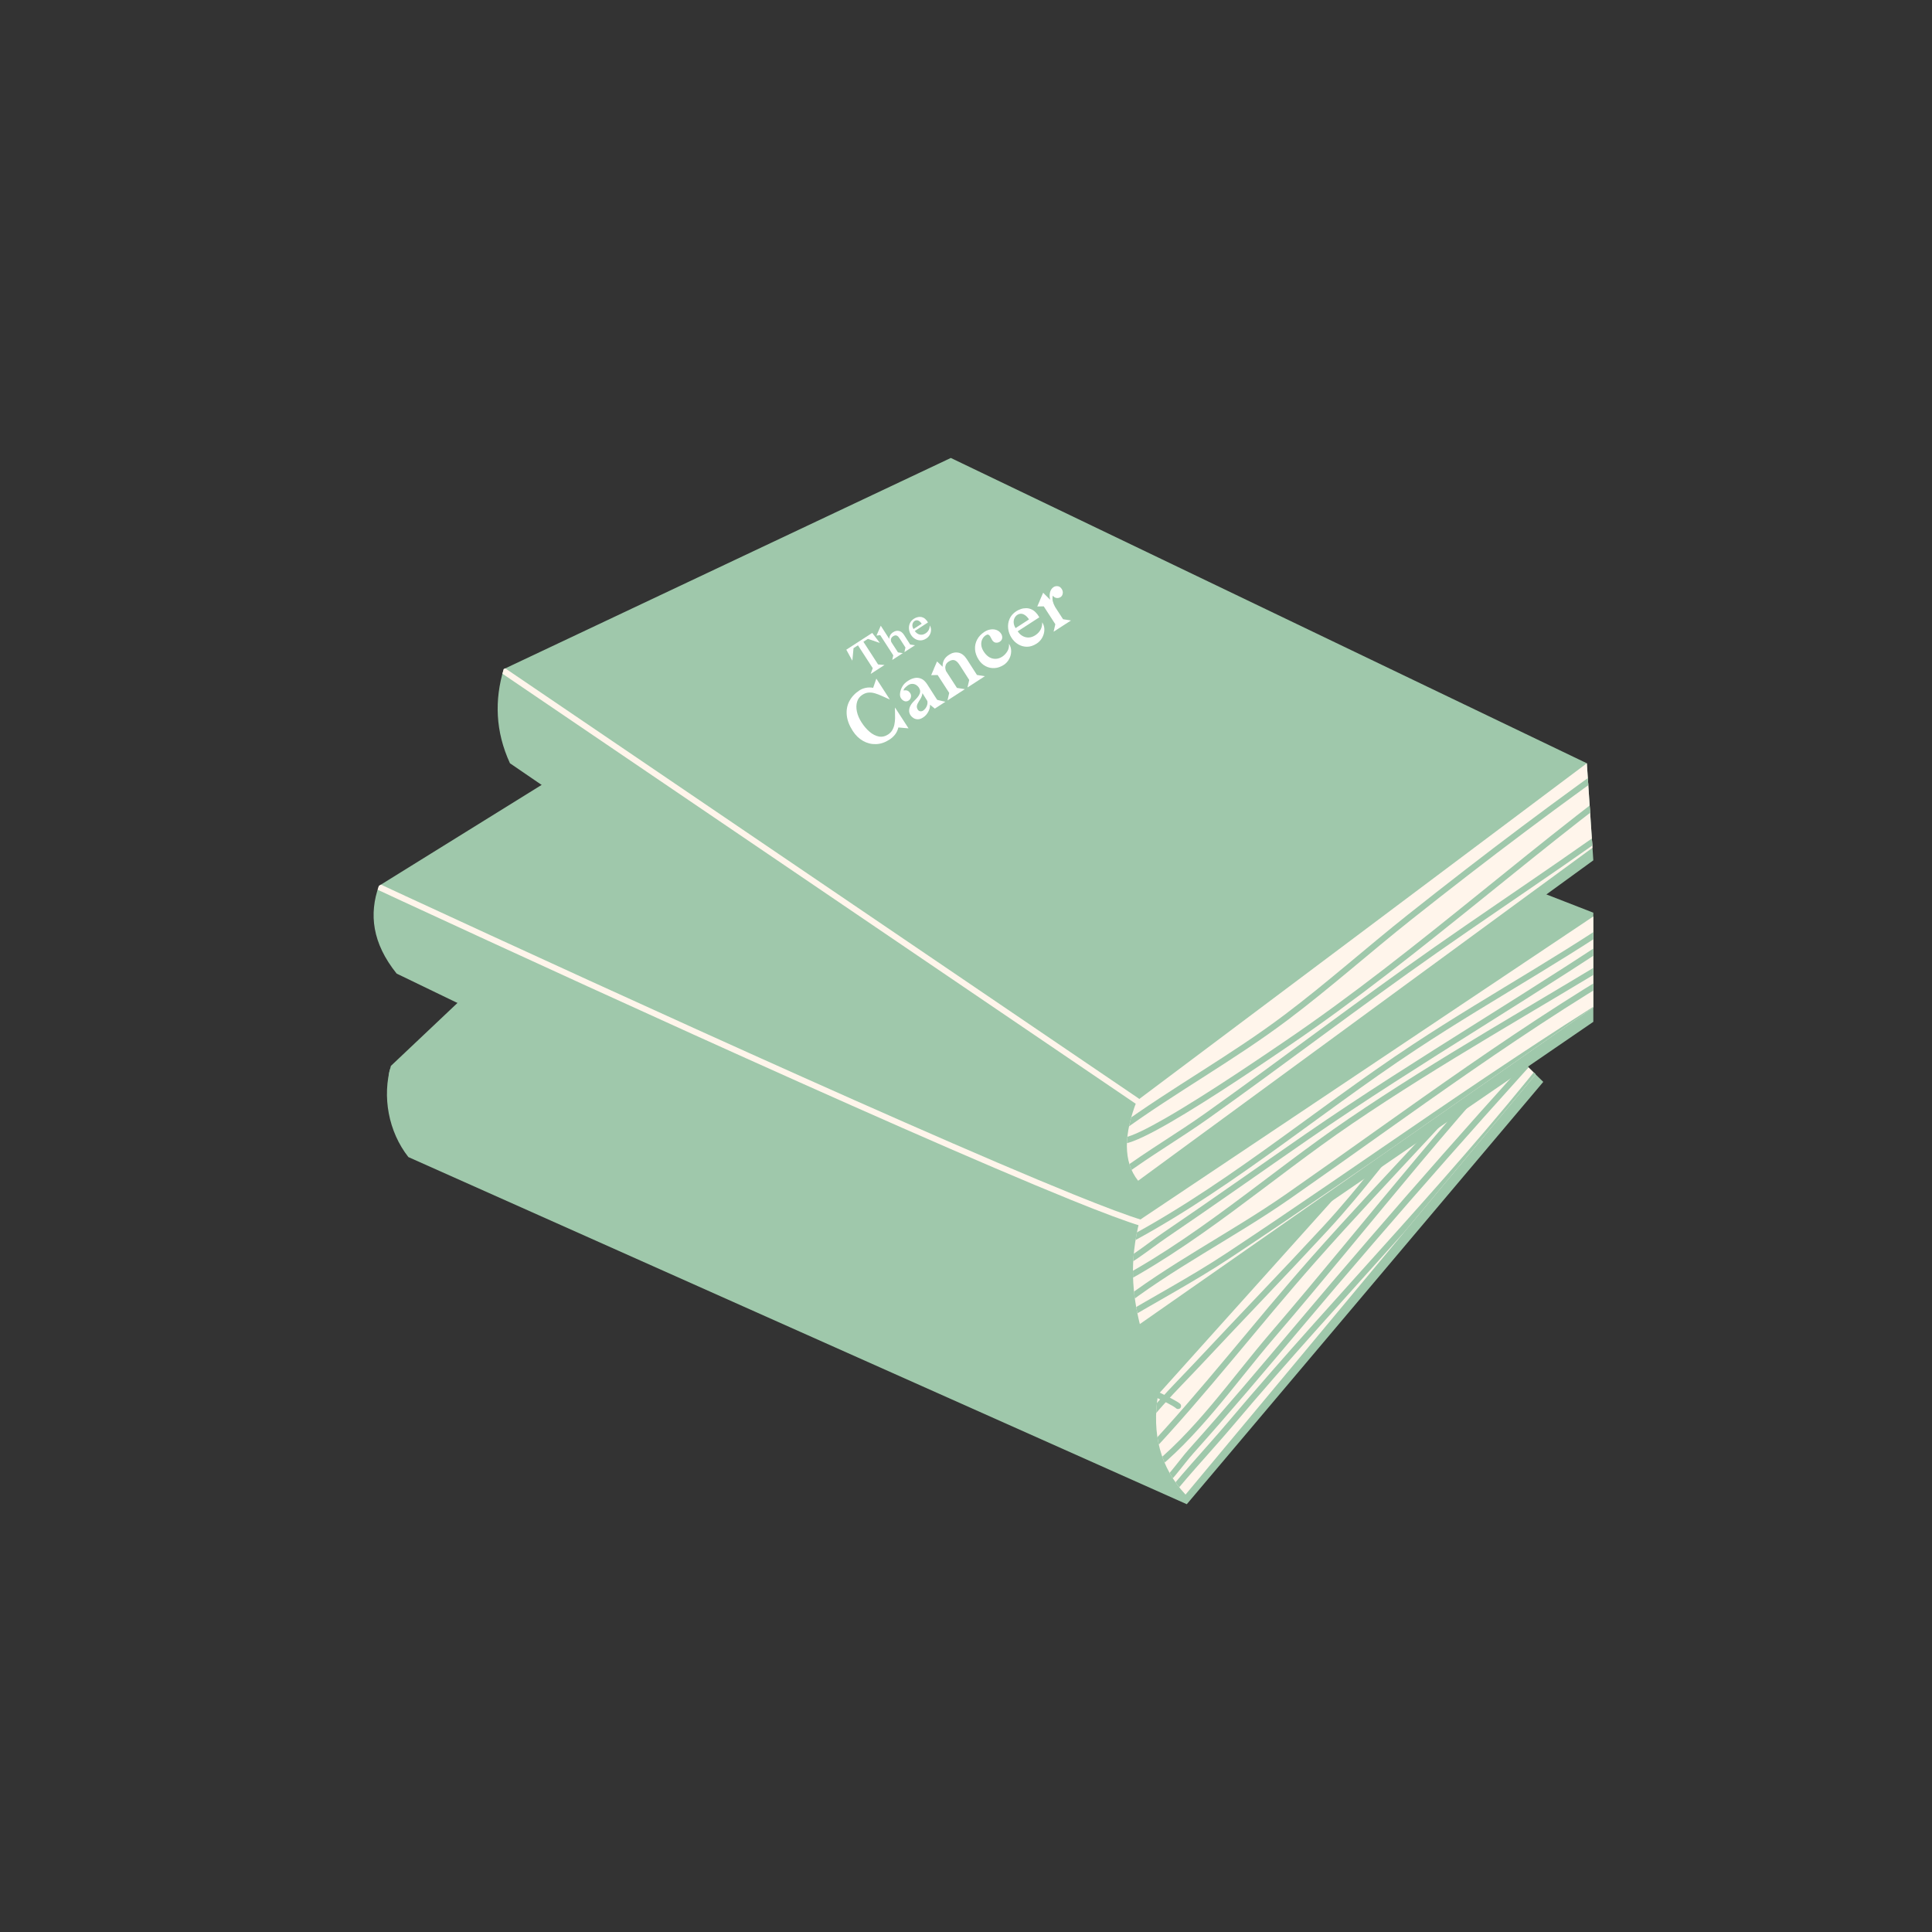 <svg version="1.0" preserveAspectRatio="xMidYMid meet" height="2048" viewBox="0 0 1536 1536" zoomAndPan="magnify" width="2048" xmlns:xlink="http://www.w3.org/1999/xlink" xmlns="http://www.w3.org/2000/svg"><rect x="0" y="0" width="1536" height="1536" fill="#333333" stroke="none"/><defs><g></g><clipPath id="eb15d976bc"><path clip-rule="nonzero" d="M 919 808 L 1227 808 L 1227 1189 L 919 1189 Z M 919 808"></path></clipPath><clipPath id="3bdd276bde"><path clip-rule="evenodd" d="M 324.684 919.914 C 308.82 899.766 303.648 871.707 310.766 847.43 L 565.234 606.82 L 1199.992 833.66 L 1226.949 860.137 L 943.535 1195.898 Z M 324.684 919.914"></path></clipPath><clipPath id="992112dc38"><path clip-rule="nonzero" d="M 919 808.492 L 1227 808.492 L 1227 1155 L 919 1155 Z M 919 808.492"></path></clipPath><clipPath id="8523e41114"><path clip-rule="evenodd" d="M 324.684 919.914 C 308.82 899.766 303.648 871.707 310.766 847.43 L 565.234 606.82 L 1199.992 833.66 L 1226.949 860.137 L 943.535 1195.898 Z M 324.684 919.914"></path></clipPath><clipPath id="989d1dc3a3"><path clip-rule="evenodd" d="M 920.703 1108.738 L 1189.992 808.844 L 1226.949 846.918 L 942.535 1188.246 C 922.242 1166.504 915.684 1139.738 920.703 1108.738 Z M 920.703 1108.738"></path></clipPath><clipPath id="d9c1259a5d"><path clip-rule="nonzero" d="M 919 808.492 L 1227 808.492 L 1227 1160 L 919 1160 Z M 919 808.492"></path></clipPath><clipPath id="3afe4bd4ec"><path clip-rule="evenodd" d="M 324.684 919.914 C 308.82 899.766 303.648 871.707 310.766 847.43 L 565.234 606.82 L 1199.992 833.66 L 1226.949 860.137 L 943.535 1195.898 Z M 324.684 919.914"></path></clipPath><clipPath id="7ff0d29eea"><path clip-rule="evenodd" d="M 920.703 1108.738 L 1189.992 808.844 L 1226.949 846.918 L 942.535 1188.246 C 922.242 1166.504 915.684 1139.738 920.703 1108.738 Z M 920.703 1108.738"></path></clipPath><clipPath id="161b8e1061"><path clip-rule="nonzero" d="M 919 808.492 L 1227 808.492 L 1227 1174 L 919 1174 Z M 919 808.492"></path></clipPath><clipPath id="367fbe10f2"><path clip-rule="evenodd" d="M 324.684 919.914 C 308.82 899.766 303.648 871.707 310.766 847.43 L 565.234 606.82 L 1199.992 833.66 L 1226.949 860.137 L 943.535 1195.898 Z M 324.684 919.914"></path></clipPath><clipPath id="57ccb5fe26"><path clip-rule="evenodd" d="M 920.703 1108.738 L 1189.992 808.844 L 1226.949 846.918 L 942.535 1188.246 C 922.242 1166.504 915.684 1139.738 920.703 1108.738 Z M 920.703 1108.738"></path></clipPath><clipPath id="3c1b6d4415"><path clip-rule="nonzero" d="M 919 808.492 L 1227 808.492 L 1227 1188.582 L 919 1188.582 Z M 919 808.492"></path></clipPath><clipPath id="f74082d1bb"><path clip-rule="evenodd" d="M 324.684 919.914 C 308.82 899.766 303.648 871.707 310.766 847.43 L 565.234 606.82 L 1199.992 833.66 L 1226.949 860.137 L 943.535 1195.898 Z M 324.684 919.914"></path></clipPath><clipPath id="1f8ee868be"><path clip-rule="evenodd" d="M 920.703 1108.738 L 1189.992 808.844 L 1226.949 846.918 L 942.535 1188.246 C 922.242 1166.504 915.684 1139.738 920.703 1108.738 Z M 920.703 1108.738"></path></clipPath><clipPath id="73f07a8f94"><path clip-rule="nonzero" d="M 919 816 L 1227 816 L 1227 1188.582 L 919 1188.582 Z M 919 816"></path></clipPath><clipPath id="6fbdeeac63"><path clip-rule="evenodd" d="M 324.684 919.914 C 308.82 899.766 303.648 871.707 310.766 847.43 L 565.234 606.82 L 1199.992 833.66 L 1226.949 860.137 L 943.535 1195.898 Z M 324.684 919.914"></path></clipPath><clipPath id="d56d5cd4fe"><path clip-rule="evenodd" d="M 920.703 1108.738 L 1189.992 808.844 L 1226.949 846.918 L 942.535 1188.246 C 922.242 1166.504 915.684 1139.738 920.703 1108.738 Z M 920.703 1108.738"></path></clipPath><clipPath id="a272edce5e"><path clip-rule="nonzero" d="M 307.359 748 L 940 748 L 940 1121 L 307.359 1121 Z M 307.359 748"></path></clipPath><clipPath id="f4c16422d9"><path clip-rule="evenodd" d="M 324.684 919.914 C 308.82 899.766 303.648 871.707 310.766 847.43 L 565.234 606.82 L 1199.992 833.66 L 1226.949 860.137 L 943.535 1195.898 Z M 324.684 919.914"></path></clipPath><clipPath id="b6cdbe29af"><path clip-rule="nonzero" d="M 297 486 L 1266.797 486 L 1266.797 1060 L 297 1060 Z M 297 486"></path></clipPath><clipPath id="a54cba9b4b"><path clip-rule="nonzero" d="M 297 687 L 921 687 L 921 977 L 297 977 Z M 297 687"></path></clipPath><clipPath id="02c9f7428c"><path clip-rule="evenodd" d="M 301.227 704.309 L 652.133 486.57 L 1266.738 725.609 L 1266.738 812.383 L 906.195 1059.469 L 315.348 774.039 C 295.82 749.715 293.312 726.629 301.227 704.309 Z M 301.227 704.309"></path></clipPath><clipPath id="8648b0c63b"><path clip-rule="nonzero" d="M 900 726 L 1266.789 726 L 1266.789 1053 L 900 1053 Z M 900 726"></path></clipPath><clipPath id="70b4371d12"><path clip-rule="evenodd" d="M 301.227 704.309 L 652.133 486.57 L 1266.738 725.609 L 1266.738 812.383 L 906.195 1059.469 L 315.348 774.039 C 295.82 749.715 293.312 726.629 301.227 704.309 Z M 301.227 704.309"></path></clipPath><clipPath id="f6a2fd0275"><path clip-rule="nonzero" d="M 900.395 726.336 L 1266.789 726.336 L 1266.789 997 L 900.395 997 Z M 900.395 726.336"></path></clipPath><clipPath id="ab80685e30"><path clip-rule="evenodd" d="M 301.227 704.309 L 652.133 486.57 L 1266.738 725.609 L 1266.738 812.383 L 906.195 1059.469 L 315.348 774.039 C 295.82 749.715 293.312 726.629 301.227 704.309 Z M 301.227 704.309"></path></clipPath><clipPath id="8e7a790238"><path clip-rule="evenodd" d="M 1269.727 726.605 L 906.195 969.848 C 897.621 1002.941 900.352 1028.809 906.195 1052.676 L 1279.434 792.043 Z M 1269.727 726.605"></path></clipPath><clipPath id="a2f66a64a2"><path clip-rule="nonzero" d="M 900.395 726.336 L 1266.789 726.336 L 1266.789 1014 L 900.395 1014 Z M 900.395 726.336"></path></clipPath><clipPath id="cc262131e3"><path clip-rule="evenodd" d="M 301.227 704.309 L 652.133 486.57 L 1266.738 725.609 L 1266.738 812.383 L 906.195 1059.469 L 315.348 774.039 C 295.82 749.715 293.312 726.629 301.227 704.309 Z M 301.227 704.309"></path></clipPath><clipPath id="615059e35b"><path clip-rule="evenodd" d="M 1269.727 726.605 L 906.195 969.848 C 897.621 1002.941 900.352 1028.809 906.195 1052.676 L 1279.434 792.043 Z M 1269.727 726.605"></path></clipPath><clipPath id="c55c919095"><path clip-rule="nonzero" d="M 900.395 752 L 1266.789 752 L 1266.789 1028 L 900.395 1028 Z M 900.395 752"></path></clipPath><clipPath id="669fea7011"><path clip-rule="evenodd" d="M 301.227 704.309 L 652.133 486.57 L 1266.738 725.609 L 1266.738 812.383 L 906.195 1059.469 L 315.348 774.039 C 295.82 749.715 293.312 726.629 301.227 704.309 Z M 301.227 704.309"></path></clipPath><clipPath id="09619583d7"><path clip-rule="evenodd" d="M 1269.727 726.605 L 906.195 969.848 C 897.621 1002.941 900.352 1028.809 906.195 1052.676 L 1279.434 792.043 Z M 1269.727 726.605"></path></clipPath><clipPath id="92b08b7f82"><path clip-rule="nonzero" d="M 900.395 752 L 1266.789 752 L 1266.789 1043 L 900.395 1043 Z M 900.395 752"></path></clipPath><clipPath id="7f48285f41"><path clip-rule="evenodd" d="M 301.227 704.309 L 652.133 486.57 L 1266.738 725.609 L 1266.738 812.383 L 906.195 1059.469 L 315.348 774.039 C 295.82 749.715 293.312 726.629 301.227 704.309 Z M 301.227 704.309"></path></clipPath><clipPath id="f8d35f8c10"><path clip-rule="evenodd" d="M 1269.727 726.605 L 906.195 969.848 C 897.621 1002.941 900.352 1028.809 906.195 1052.676 L 1279.434 792.043 Z M 1269.727 726.605"></path></clipPath><clipPath id="239ac55d9d"><path clip-rule="nonzero" d="M 900.395 774 L 1266.789 774 L 1266.789 1053 L 900.395 1053 Z M 900.395 774"></path></clipPath><clipPath id="12656f7d10"><path clip-rule="evenodd" d="M 301.227 704.309 L 652.133 486.57 L 1266.738 725.609 L 1266.738 812.383 L 906.195 1059.469 L 315.348 774.039 C 295.82 749.715 293.312 726.629 301.227 704.309 Z M 301.227 704.309"></path></clipPath><clipPath id="e5f58a1ac7"><path clip-rule="evenodd" d="M 1269.727 726.605 L 906.195 969.848 C 897.621 1002.941 900.352 1028.809 906.195 1052.676 L 1279.434 792.043 Z M 1269.727 726.605"></path></clipPath><clipPath id="25af2069ee"><path clip-rule="nonzero" d="M 395 364 L 1266.797 364 L 1266.797 948 L 395 948 Z M 395 364"></path></clipPath><clipPath id="ca3de17a36"><path clip-rule="nonzero" d="M 895 606 L 1266.789 606 L 1266.789 939 L 895 939 Z M 895 606"></path></clipPath><clipPath id="7920bab01d"><path clip-rule="evenodd" d="M 400.465 531.957 C 393.109 556.523 393.766 581.434 405.43 606.82 L 903.879 947.59 L 1266.738 683.996 L 1261.594 606.82 L 755.93 364.09 Z M 400.465 531.957"></path></clipPath><clipPath id="d8c78b177b"><path clip-rule="nonzero" d="M 895.672 606.406 L 1266.789 606.406 L 1266.789 901 L 895.672 901 Z M 895.672 606.406"></path></clipPath><clipPath id="390f1dc509"><path clip-rule="evenodd" d="M 400.465 531.957 C 393.109 556.523 393.766 581.434 405.43 606.82 L 903.879 947.59 L 1266.738 683.996 L 1261.594 606.82 L 755.93 364.09 Z M 400.465 531.957"></path></clipPath><clipPath id="722e1313c4"><path clip-rule="evenodd" d="M 1261.594 606.82 L 903.797 875.199 C 893.484 901.711 892.707 923.449 904.848 938.734 L 1266.738 673.516 Z M 1261.594 606.82"></path></clipPath><clipPath id="90ce2edc06"><path clip-rule="nonzero" d="M 895.672 606.406 L 1266.789 606.406 L 1266.789 910 L 895.672 910 Z M 895.672 606.406"></path></clipPath><clipPath id="966f8d3ab9"><path clip-rule="evenodd" d="M 400.465 531.957 C 393.109 556.523 393.766 581.434 405.43 606.82 L 903.879 947.59 L 1266.738 683.996 L 1261.594 606.82 L 755.93 364.09 Z M 400.465 531.957"></path></clipPath><clipPath id="2da0df078a"><path clip-rule="evenodd" d="M 1261.594 606.82 L 903.797 875.199 C 893.484 901.711 892.707 923.449 904.848 938.734 L 1266.738 673.516 Z M 1261.594 606.82"></path></clipPath><clipPath id="e4c3145970"><path clip-rule="nonzero" d="M 895.672 612 L 1266.789 612 L 1266.789 936 L 895.672 936 Z M 895.672 612"></path></clipPath><clipPath id="8fb98d07c3"><path clip-rule="evenodd" d="M 400.465 531.957 C 393.109 556.523 393.766 581.434 405.43 606.82 L 903.879 947.59 L 1266.738 683.996 L 1261.594 606.82 L 755.93 364.09 Z M 400.465 531.957"></path></clipPath><clipPath id="61d937d69d"><path clip-rule="evenodd" d="M 1261.594 606.82 L 903.797 875.199 C 893.484 901.711 892.707 923.449 904.848 938.734 L 1266.738 673.516 Z M 1261.594 606.82"></path></clipPath><clipPath id="54bf7a9530"><path clip-rule="nonzero" d="M 398 531 L 907 531 L 907 878 L 398 878 Z M 398 531"></path></clipPath><clipPath id="04924220ad"><path clip-rule="evenodd" d="M 400.465 531.957 C 393.109 556.523 393.766 581.434 405.43 606.82 L 903.879 947.59 L 1266.738 683.996 L 1261.594 606.82 L 755.93 364.09 Z M 400.465 531.957"></path></clipPath></defs><path fill-rule="evenodd" fill-opacity="1" d="M 324.684 919.914 C 308.82 899.766 303.648 871.707 310.766 847.43 L 565.234 606.82 L 1199.992 833.66 L 1226.949 860.137 L 943.535 1195.898 Z M 324.684 919.914" fill="#9fc8ab"></path><g clip-path="url(#eb15d976bc)"><g clip-path="url(#3bdd276bde)"><path fill-rule="evenodd" fill-opacity="1" d="M 920.703 1108.738 L 1189.992 808.844 L 1226.949 846.918 L 942.535 1188.246 C 922.242 1166.504 915.684 1139.738 920.703 1108.738 Z M 920.703 1108.738" fill="#fff5eb"></path></g></g><g clip-path="url(#992112dc38)"><g clip-path="url(#8523e41114)"><g clip-path="url(#989d1dc3a3)"><path fill-rule="evenodd" fill-opacity="1" d="M 898.398 1152.816 C 912.496 1127.281 935.559 1105.746 955.277 1084.648 C 988.598 1049.012 1022.512 1013.98 1055.645 978.16 C 1084.535 946.91 1109.863 912.363 1136.965 879.594 C 1177.367 830.742 1219.035 783.07 1261.418 735.918 C 1262.301 734.93 1262.219 733.414 1261.234 732.527 C 1260.25 731.645 1258.73 731.723 1257.848 732.707 C 1215.418 779.914 1173.715 827.633 1133.27 876.535 C 1106.223 909.238 1080.953 943.719 1052.121 974.902 C 1018.996 1010.719 985.086 1045.738 951.773 1081.371 C 931.793 1102.746 908.48 1124.621 894.195 1150.496 C 893.551 1151.652 893.973 1153.113 895.133 1153.754 C 896.297 1154.398 897.754 1153.973 898.398 1152.816 Z M 898.398 1152.816" fill="#9fc8ab"></path></g></g></g><g clip-path="url(#d9c1259a5d)"><g clip-path="url(#3afe4bd4ec)"><g clip-path="url(#7ff0d29eea)"><path fill-rule="evenodd" fill-opacity="1" d="M 912.023 1158.41 C 958.938 1108.805 1000.555 1054.391 1045.762 1003.273 C 1105.852 935.332 1170.238 871.098 1228.617 801.684 C 1229.465 800.668 1229.34 799.152 1228.324 798.305 C 1227.312 797.449 1225.797 797.582 1224.941 798.59 C 1166.594 867.98 1102.227 932.184 1042.168 1000.094 C 996.992 1051.172 955.414 1105.547 908.539 1155.109 C 907.629 1156.074 907.668 1157.594 908.633 1158.504 C 909.598 1159.41 911.113 1159.367 912.023 1158.41 Z M 912.023 1158.41" fill="#9fc8ab"></path></g></g></g><g clip-path="url(#161b8e1061)"><g clip-path="url(#367fbe10f2)"><g clip-path="url(#57ccb5fe26)"><path fill-rule="evenodd" fill-opacity="1" d="M 913.52 1172.996 C 952.219 1143.543 982.164 1099.57 1013.52 1063.055 C 1092.477 971.094 1165.992 874.25 1251.961 788.555 C 1252.898 787.617 1252.902 786.098 1251.969 785.164 C 1251.031 784.223 1249.508 784.219 1248.574 785.152 C 1162.52 870.941 1088.918 967.875 1009.879 1059.926 C 978.734 1096.199 949.051 1139.922 910.613 1169.176 C 909.559 1169.98 909.355 1171.484 910.152 1172.543 C 910.957 1173.594 912.461 1173.797 913.52 1172.996 Z M 913.52 1172.996" fill="#9fc8ab"></path></g></g></g><g clip-path="url(#3c1b6d4415)"><g clip-path="url(#f74082d1bb)"><g clip-path="url(#1f8ee868be)"><path fill-rule="evenodd" fill-opacity="1" d="M 917.855 1188.645 C 929.836 1181.023 939.598 1165.66 948.938 1155.223 C 978.012 1122.742 1006.18 1089.32 1034.266 1055.98 C 1110.859 965.055 1189.367 876.109 1269.969 788.727 C 1270.863 787.754 1270.805 786.234 1269.832 785.336 C 1268.855 784.441 1267.34 784.5 1266.441 785.473 C 1185.785 872.91 1107.238 961.91 1030.594 1052.891 C 1002.539 1086.188 974.41 1119.578 945.363 1152.023 C 936.289 1162.16 926.918 1177.191 915.277 1184.59 C 914.16 1185.301 913.832 1186.789 914.539 1187.902 C 915.254 1189.02 916.734 1189.352 917.855 1188.645 Z M 917.855 1188.645" fill="#9fc8ab"></path></g></g></g><g clip-path="url(#73f07a8f94)"><g clip-path="url(#6fbdeeac63)"><g clip-path="url(#d56d5cd4fe)"><path fill-rule="evenodd" fill-opacity="1" d="M 922.23 1201.621 C 940.043 1177.766 961.277 1155.852 980.492 1133.113 C 1069.5 1027.727 1166.703 929.98 1250.836 820.457 C 1251.645 819.402 1251.445 817.898 1250.398 817.09 C 1249.348 816.289 1247.836 816.48 1247.031 817.535 C 1162.945 926.996 1065.785 1024.691 976.824 1130.016 C 957.555 1152.828 936.254 1174.816 918.387 1198.75 C 917.594 1199.809 917.812 1201.316 918.875 1202.109 C 919.938 1202.902 921.438 1202.68 922.23 1201.621 Z M 922.23 1201.621" fill="#9fc8ab"></path></g></g></g><g clip-path="url(#a272edce5e)"><g clip-path="url(#f4c16422d9)"><path fill-rule="evenodd" fill-opacity="1" d="M 938.227 1116.07 C 934.168 1112.395 908.141 1100.27 868.371 1083.055 C 710.926 1014.902 336.59 864.648 272.492 833.012 C 201.094 797.777 186.887 788.273 117.957 748.523 C 116.816 747.863 115.344 748.254 114.68 749.402 C 114.02 750.547 114.418 752.016 115.562 752.68 C 184.613 792.5 198.848 802.02 270.367 837.312 C 334.496 868.961 708.961 1019.277 866.465 1087.461 C 905.438 1104.328 931.027 1116.023 935.004 1119.629 C 935.984 1120.516 937.504 1120.441 938.395 1119.461 C 939.281 1118.48 939.207 1116.961 938.227 1116.07 Z M 938.227 1116.07" fill="#9fc8ab"></path></g></g><g clip-path="url(#b6cdbe29af)"><path fill-rule="evenodd" fill-opacity="1" d="M 301.227 704.309 L 652.133 486.57 L 1266.738 725.609 L 1266.738 812.383 L 906.195 1059.469 L 315.348 774.039 C 295.82 749.715 293.312 726.629 301.227 704.309 Z M 301.227 704.309" fill="#9fc8ab"></path></g><g clip-path="url(#a54cba9b4b)"><g clip-path="url(#02c9f7428c)"><path fill-rule="evenodd" fill-opacity="1" d="M 918.262 972.18 C 916.473 972.215 913.219 971.469 908.641 970.117 C 897.223 966.746 878.137 959.566 853.461 949.574 C 711.949 892.262 387.367 742.742 268.961 687.562 C 267.762 687 266.336 687.523 265.773 688.723 C 265.215 689.922 265.734 691.348 266.934 691.91 C 385.383 747.117 710.09 896.688 851.664 954.023 C 876.531 964.094 895.77 971.32 907.281 974.723 C 912.539 976.27 916.293 977.016 918.344 976.977 C 919.672 976.961 920.727 975.863 920.703 974.535 C 920.68 973.215 919.586 972.156 918.262 972.18 Z M 918.262 972.18" fill="#fff5eb"></path></g></g><g clip-path="url(#8648b0c63b)"><g clip-path="url(#70b4371d12)"><path fill-rule="evenodd" fill-opacity="1" d="M 1269.727 726.605 L 906.195 969.848 C 897.621 1002.941 900.352 1028.809 906.195 1052.676 L 1279.434 792.043 Z M 1269.727 726.605" fill="#fff5eb"></path></g></g><g clip-path="url(#f6a2fd0275)"><g clip-path="url(#ab80685e30)"><g clip-path="url(#8e7a790238)"><path fill-rule="evenodd" fill-opacity="1" d="M 883.207 996.125 C 970.754 952.352 1044.832 887.895 1126.047 834.301 C 1189.898 792.164 1257.207 756.586 1318.938 711.004 C 1320.004 710.219 1320.23 708.715 1319.441 707.648 C 1318.656 706.582 1317.152 706.359 1316.082 707.145 C 1254.426 752.68 1187.188 788.203 1123.406 830.297 C 1042.348 883.781 968.438 948.145 881.062 991.832 C 879.879 992.422 879.398 993.867 879.988 995.047 C 880.582 996.234 882.023 996.715 883.207 996.125 Z M 883.207 996.125" fill="#9fc8ab"></path></g></g></g><g clip-path="url(#a2f66a64a2)"><g clip-path="url(#cc262131e3)"><g clip-path="url(#615059e35b)"><path fill-rule="evenodd" fill-opacity="1" d="M 879.172 1013.773 C 896.164 1008.406 913.172 993.68 927.637 983.863 C 965.477 958.176 1002.758 931.723 1040.387 905.738 C 1130.363 843.598 1225.402 789.379 1315.484 727.207 C 1316.574 726.449 1316.848 724.957 1316.094 723.867 C 1315.344 722.777 1313.848 722.504 1312.762 723.254 C 1222.676 785.434 1127.641 839.648 1037.66 901.793 C 1000.043 927.77 962.77 954.211 924.941 979.891 C 910.828 989.473 894.309 1003.957 877.727 1009.195 C 876.465 1009.594 875.762 1010.945 876.164 1012.207 C 876.559 1013.465 877.91 1014.172 879.172 1013.773 Z M 879.172 1013.773" fill="#9fc8ab"></path></g></g></g><g clip-path="url(#c55c919095)"><g clip-path="url(#669fea7011)"><g clip-path="url(#09619583d7)"><path fill-rule="evenodd" fill-opacity="1" d="M 879.523 1027.145 C 950.555 991.625 1009.844 937.699 1075.09 893.316 C 1146.414 844.793 1222.512 802.48 1296.012 757.348 C 1297.141 756.66 1297.496 755.176 1296.801 754.047 C 1296.113 752.918 1294.633 752.566 1293.5 753.258 C 1219.938 798.43 1143.777 840.785 1072.391 889.344 C 1007.324 933.613 948.219 987.434 877.375 1022.852 C 876.191 1023.445 875.711 1024.887 876.305 1026.07 C 876.895 1027.254 878.34 1027.734 879.523 1027.145 Z M 879.523 1027.145" fill="#9fc8ab"></path></g></g></g><g clip-path="url(#92b08b7f82)"><g clip-path="url(#7f48285f41)"><g clip-path="url(#f8d35f8c10)"><path fill-rule="evenodd" fill-opacity="1" d="M 889.152 1042.234 C 931.32 1008.855 981.203 983.957 1025.379 953.18 C 1121.93 885.914 1216.152 814.41 1318.883 756.684 C 1320.035 756.035 1320.445 754.57 1319.801 753.414 C 1319.152 752.262 1317.688 751.852 1316.531 752.5 C 1213.668 810.301 1119.316 881.887 1022.637 949.242 C 978.387 980.074 928.418 1005.027 886.172 1038.473 C 885.137 1039.293 884.957 1040.805 885.781 1041.844 C 886.605 1042.883 888.113 1043.059 889.152 1042.234 Z M 889.152 1042.234" fill="#9fc8ab"></path></g></g></g><g clip-path="url(#239ac55d9d)"><g clip-path="url(#12656f7d10)"><g clip-path="url(#e5f58a1ac7)"><path fill-rule="evenodd" fill-opacity="1" d="M 886.457 1054.691 C 916.66 1036.305 948.008 1019.953 977.562 1000.41 C 1088.395 927.145 1196.086 848.305 1309.762 779.398 C 1310.895 778.707 1311.258 777.234 1310.57 776.102 C 1309.883 774.969 1308.406 774.605 1307.273 775.293 C 1193.543 844.234 1085.801 923.109 974.918 996.406 C 945.41 1015.918 914.113 1032.234 883.957 1050.594 C 882.828 1051.277 882.465 1052.754 883.156 1053.887 C 883.844 1055.016 885.324 1055.379 886.457 1054.691 Z M 886.457 1054.691" fill="#9fc8ab"></path></g></g></g><g clip-path="url(#25af2069ee)"><path fill-rule="evenodd" fill-opacity="1" d="M 400.465 531.957 C 393.109 556.523 393.766 581.434 405.43 606.82 L 903.879 947.59 L 1266.738 683.996 L 1261.594 606.82 L 755.93 364.09 Z M 400.465 531.957" fill="#9fc8ab"></path></g><g clip-path="url(#ca3de17a36)"><g clip-path="url(#7920bab01d)"><path fill-rule="evenodd" fill-opacity="1" d="M 1261.594 606.82 L 903.797 875.199 C 893.484 901.711 892.707 923.449 904.848 938.734 L 1266.738 673.516 Z M 1261.594 606.82" fill="#fff5eb"></path></g></g><g clip-path="url(#d8c78b177b)"><g clip-path="url(#390f1dc509)"><g clip-path="url(#722e1313c4)"><path fill-rule="evenodd" fill-opacity="1" d="M 891.363 899.977 C 934.371 868.562 981.402 842.855 1024.133 810.645 C 1057.816 785.254 1089.277 757.168 1122.301 730.965 C 1181.918 683.656 1243.438 637.207 1305.805 593.613 C 1306.887 592.852 1307.156 591.355 1306.395 590.27 C 1305.637 589.188 1304.137 588.918 1303.051 589.68 C 1240.609 633.324 1179.012 679.84 1119.32 727.207 C 1086.324 753.383 1054.895 781.445 1021.246 806.812 C 978.531 839.012 931.52 864.699 888.527 896.102 C 887.461 896.887 887.227 898.387 888.008 899.453 C 888.789 900.527 890.289 900.758 891.363 899.977 Z M 891.363 899.977" fill="#9fc8ab"></path></g></g></g><g clip-path="url(#90ce2edc06)"><g clip-path="url(#966f8d3ab9)"><g clip-path="url(#2da0df078a)"><path fill-rule="evenodd" fill-opacity="1" d="M 894.805 909.086 C 901.535 907.871 914.227 901.629 929.203 893.023 C 963.441 873.34 1010.016 841.398 1023.824 832.039 C 1132.121 758.652 1227.473 668.875 1334.535 594.102 C 1335.621 593.344 1335.891 591.848 1335.133 590.762 C 1334.375 589.68 1332.879 589.41 1331.789 590.172 C 1224.746 664.926 1129.41 754.695 1021.137 828.062 C 1007.367 837.395 960.945 869.242 926.812 888.863 C 912.48 897.098 900.395 903.203 893.953 904.363 C 892.652 904.602 891.781 905.848 892.02 907.152 C 892.254 908.453 893.5 909.32 894.805 909.086 Z M 894.805 909.086" fill="#9fc8ab"></path></g></g></g><g clip-path="url(#e4c3145970)"><g clip-path="url(#8fb98d07c3)"><g clip-path="url(#61d937d69d)"><path fill-rule="evenodd" fill-opacity="1" d="M 893.004 934.953 C 915.02 918.66 938.957 904.727 961.309 888.82 C 1022.227 845.457 1081.648 800.012 1142.895 757.133 C 1209.281 710.652 1277.168 666.707 1341.203 616.949 C 1342.25 616.141 1342.441 614.633 1341.625 613.586 C 1340.812 612.543 1339.305 612.352 1338.258 613.164 C 1274.285 662.875 1206.461 706.766 1140.145 753.199 C 1078.883 796.09 1019.449 841.539 958.527 884.91 C 936.152 900.836 912.191 914.785 890.148 931.094 C 889.086 931.883 888.859 933.387 889.648 934.449 C 890.438 935.52 891.938 935.738 893.004 934.953 Z M 893.004 934.953" fill="#9fc8ab"></path></g></g></g><g clip-path="url(#54bf7a9530)"><g clip-path="url(#04924220ad)"><path fill-rule="evenodd" fill-opacity="1" d="M 399.121 535.402 L 902.449 877.188 C 903.543 877.93 905.035 877.645 905.781 876.551 C 906.527 875.453 906.238 873.961 905.145 873.215 L 401.816 531.434 C 400.719 530.688 399.223 530.977 398.484 532.07 C 397.738 533.168 398.023 534.656 399.121 535.402 Z M 399.121 535.402" fill="#fff5eb"></path></g></g><g fill-opacity="1" fill="#ffffff"><g transform="translate(687.012, 539.169)"><g><path d="M 5.203 -3.375 L 6.844 -7.953 L -4.922 -26.125 L -8.422 -23.859 L -9.375 -13.875 L -14.172 -22.641 L 6.438 -35.984 L 12.5 -28.016 L 2.984 -31.25 L -0.578 -28.938 L 11.094 -10.906 L 16.203 -10.484 Z M 5.203 -3.375"></path></g></g></g><g fill-opacity="1" fill="#ffffff"><g transform="translate(708.881, 525.013)"><g><path d="M 1.125 -19.156 C 0.406 -18.688 -0.07 -18.16 -0.312 -17.578 C -0.562 -17.004 -0.648 -16.445 -0.578 -15.906 C -0.516 -15.375 -0.426 -14.941 -0.312 -14.609 L 5.047 -6.344 L 8.875 -5.75 L 0.469 -0.312 L 1.297 -4 L -9.094 -20.062 L -12.047 -19.703 L -8.641 -27.547 L -1.922 -17.109 C -1.891 -18.148 -1.629 -19.113 -1.141 -20 C -0.66 -20.895 0.141 -21.707 1.266 -22.438 C 2.742 -23.395 4.25 -23.719 5.781 -23.406 C 7.32 -23.102 8.672 -22.062 9.828 -20.281 L 14.734 -12.609 L 18.578 -12.016 L 10.156 -6.578 L 10.984 -10.203 L 6.688 -16.922 C 6.145 -17.754 5.695 -18.363 5.344 -18.75 C 4.988 -19.145 4.582 -19.445 4.125 -19.656 C 3.25 -20.051 2.25 -19.883 1.125 -19.156 Z M 1.125 -19.156"></path></g></g></g><g fill-opacity="1" fill="#ffffff"><g transform="translate(727.727, 512.813)"><g><path d="M 8.766 -5.234 C 7.172 -4.191 5.598 -3.676 4.047 -3.688 C 2.492 -3.707 1.07 -4.109 -0.219 -4.891 C -1.508 -5.68 -2.566 -6.707 -3.391 -7.969 C -4.328 -9.438 -4.879 -10.984 -5.047 -12.609 C -5.223 -14.234 -4.988 -15.773 -4.344 -17.234 C -3.695 -18.691 -2.617 -19.91 -1.109 -20.891 C -0.461 -21.316 0.273 -21.672 1.109 -21.953 C 1.941 -22.242 2.816 -22.383 3.734 -22.375 C 4.648 -22.375 5.562 -22.145 6.469 -21.688 C 7.375 -21.238 8.219 -20.504 9 -19.484 L 9.031 -19.516 L 9.219 -19.25 L 9.438 -18.891 L 10.047 -17.953 L -0.453 -11.141 C 0.629 -9.617 1.941 -8.676 3.484 -8.312 C 5.035 -7.945 6.578 -8.266 8.109 -9.266 C 9.211 -9.973 10.047 -10.852 10.609 -11.906 C 11.18 -12.957 11.457 -14.164 11.438 -15.531 C 12.188 -14.363 12.531 -13.113 12.469 -11.781 C 12.414 -10.457 12.062 -9.211 11.406 -8.047 C 10.75 -6.879 9.867 -5.941 8.766 -5.234 Z M -0.625 -19.125 C -1.188 -18.77 -1.629 -18.254 -1.953 -17.578 C -2.285 -16.898 -2.426 -16.145 -2.375 -15.312 C -2.32 -14.488 -2.02 -13.617 -1.469 -12.703 L 5.047 -16.922 C 4.254 -18.148 3.352 -18.984 2.344 -19.422 C 1.332 -19.859 0.344 -19.758 -0.625 -19.125 Z M -0.625 -19.125"></path></g></g></g><g fill-opacity="1" fill="#ffffff"><g transform="translate(686.582, 600.025)"><g><path d="M 24.969 -37.562 L 35.734 -20.953 L 27.656 -21.672 C 27.102 -19.441 26.207 -17.547 24.969 -15.984 C 23.727 -14.422 22.254 -13.094 20.547 -12 C 17.023 -9.719 13.445 -8.523 9.812 -8.422 C 6.188 -8.316 2.77 -9.172 -0.438 -10.984 C -3.645 -12.805 -6.363 -15.441 -8.594 -18.891 C -11.375 -23.191 -12.969 -27.363 -13.375 -31.406 C -13.789 -35.445 -13.109 -39.164 -11.328 -42.562 C -9.555 -45.969 -6.812 -48.875 -3.094 -51.281 C -1.789 -52.125 -0.191 -52.75 1.703 -53.156 C 3.609 -53.562 5.578 -53.57 7.609 -53.188 L 10.125 -60.5 L 20.891 -43.859 C 18.641 -44.867 16.535 -45.816 14.578 -46.703 C 12.629 -47.598 10.77 -48.305 9 -48.828 C 7.227 -49.348 5.52 -49.535 3.875 -49.391 C 2.227 -49.254 0.586 -48.656 -1.047 -47.594 C -3.086 -46.27 -4.457 -44.445 -5.156 -42.125 C -5.863 -39.812 -5.922 -37.227 -5.328 -34.375 C -4.742 -31.52 -3.504 -28.625 -1.609 -25.688 C 0.285 -22.75 2.406 -20.27 4.75 -18.25 C 7.102 -16.238 9.539 -14.984 12.062 -14.484 C 14.582 -13.992 17.055 -14.531 19.484 -16.094 C 20.922 -17.02 22.035 -18.176 22.828 -19.562 C 23.629 -20.957 24.188 -22.457 24.5 -24.062 C 24.812 -25.664 24.988 -27.289 25.031 -28.938 C 25.07 -30.582 25.055 -32.156 24.984 -33.656 C 24.91 -35.164 24.906 -36.469 24.969 -37.562 Z M 24.969 -37.562"></path></g></g></g><g fill-opacity="1" fill="#ffffff"><g transform="translate(724.898, 575.222)"><g><path d="M 5.688 -28.438 L 5.734 -28.469 C 4.504 -30.145 3.109 -31.129 1.547 -31.422 C -0.016 -31.711 -1.445 -31.438 -2.75 -30.594 C -3.488 -30.113 -4.297 -29.457 -5.172 -28.625 C -6.047 -27.789 -6.5 -27 -6.531 -26.25 C -5.156 -26.508 -4.078 -26.445 -3.297 -26.062 C -2.516 -25.676 -1.836 -25.047 -1.266 -24.172 C -0.617 -23.172 -0.43 -22.086 -0.703 -20.922 C -0.973 -19.754 -1.566 -18.875 -2.484 -18.281 C -3.609 -17.551 -4.723 -17.395 -5.828 -17.812 C -6.941 -18.227 -7.875 -19.016 -8.625 -20.172 C -9.289 -21.191 -9.52 -22.539 -9.312 -24.219 C -9.113 -25.906 -8.523 -27.613 -7.547 -29.344 C -6.566 -31.07 -5.207 -32.5 -3.469 -33.625 L -2.656 -34.156 C -1.145 -35.125 0.477 -35.797 2.219 -36.172 C 3.957 -36.547 5.695 -36.375 7.438 -35.656 C 9.176 -34.945 10.785 -33.453 12.266 -31.172 C 12.598 -30.648 13.117 -29.836 13.828 -28.734 C 14.547 -27.629 15.32 -26.414 16.156 -25.094 C 16.988 -23.77 17.773 -22.535 18.516 -21.391 C 19.266 -20.242 19.828 -19.383 20.203 -18.812 L 26.703 -17.281 L 18.312 -11.859 L 14.484 -14.969 C 14.586 -13.094 14.125 -11.207 13.094 -9.312 C 12.07 -7.414 10.707 -5.914 9 -4.812 C 7.438 -3.789 5.984 -3.305 4.641 -3.359 C 3.297 -3.422 2.141 -3.785 1.172 -4.453 C 0.203 -5.129 -0.523 -5.844 -1.016 -6.594 C -1.785 -7.789 -2.148 -9.02 -2.109 -10.281 C -2.078 -11.539 -1.773 -12.754 -1.203 -13.922 C -0.629 -15.086 0.102 -16.133 1 -17.062 C 1.789 -17.863 2.602 -18.703 3.438 -19.578 C 4.281 -20.453 5 -21.363 5.594 -22.312 C 6.195 -23.258 6.547 -24.234 6.641 -25.234 C 6.734 -26.242 6.414 -27.312 5.688 -28.438 Z M 8.969 -10.234 C 9.594 -10.641 10.203 -11.211 10.797 -11.953 C 11.398 -12.703 11.863 -13.594 12.188 -14.625 C 12.508 -15.664 12.57 -16.75 12.375 -17.875 L 8.484 -24.141 C 8.367 -22.961 8.039 -21.836 7.5 -20.766 C 6.957 -19.691 6.375 -18.703 5.75 -17.797 C 4.781 -16.305 4.219 -15.051 4.062 -14.031 C 3.906 -13.008 4.145 -12.004 4.781 -11.016 C 5.27 -10.266 5.926 -9.844 6.75 -9.75 C 7.582 -9.656 8.32 -9.816 8.969 -10.234 Z M 8.969 -10.234"></path></g></g></g><g fill-opacity="1" fill="#ffffff"><g transform="translate(752.061, 557.639)"><g><path d="M 17.125 -11.094 L 18.5 -17.047 L 11.438 -28.094 C 10.562 -29.457 9.828 -30.457 9.234 -31.094 C 8.648 -31.727 7.984 -32.223 7.234 -32.578 C 5.785 -33.223 4.141 -32.945 2.297 -31.75 C 1.066 -30.957 0.266 -30.07 -0.109 -29.094 C -0.492 -28.125 -0.617 -27.195 -0.484 -26.312 C -0.348 -25.438 -0.18 -24.727 0.016 -24.188 L 8.734 -10.734 L 15.047 -9.734 L 1.234 -0.797 L 2.594 -6.75 L -6.609 -20.969 L -11.75 -20.859 L -9.656 -25.688 L -9.703 -25.734 L -7.078 -31.781 L -2.656 -27.547 C -2.738 -29.473 -2.391 -31.234 -1.609 -32.828 C -0.828 -34.422 0.551 -35.852 2.531 -37.125 C 4.945 -38.695 7.414 -39.234 9.938 -38.734 C 12.457 -38.242 14.672 -36.531 16.578 -33.594 L 24.641 -21.031 L 30.938 -20.031 Z M 17.125 -11.094"></path></g></g></g><g fill-opacity="1" fill="#ffffff"><g transform="translate(783.471, 537.307)"><g><path d="M 14.594 -8.719 C 12.133 -7.133 9.648 -6.281 7.141 -6.156 C 4.641 -6.031 2.289 -6.539 0.094 -7.688 C -2.094 -8.832 -3.914 -10.535 -5.375 -12.797 C -7.133 -15.523 -8.102 -18.27 -8.281 -21.031 C -8.457 -23.801 -7.898 -26.398 -6.609 -28.828 C -5.328 -31.254 -3.383 -33.305 -0.781 -34.984 C 0.812 -36.016 2.461 -36.645 4.172 -36.875 C 5.879 -37.113 7.461 -36.945 8.922 -36.375 C 10.391 -35.801 11.578 -34.816 12.484 -33.422 C 13.148 -32.391 13.426 -31.27 13.312 -30.062 C 13.195 -28.863 12.539 -27.875 11.344 -27.094 C 10.383 -26.477 9.336 -26.238 8.203 -26.375 C 7.078 -26.508 6.109 -27.207 5.297 -28.469 C 4.961 -28.988 4.648 -29.566 4.359 -30.203 C 4.078 -30.836 3.754 -31.391 3.391 -31.859 C 3.035 -32.328 2.609 -32.629 2.109 -32.766 C 1.617 -32.898 0.977 -32.719 0.188 -32.219 C -1.062 -31.395 -2 -30.285 -2.625 -28.891 C -3.25 -27.504 -3.473 -25.984 -3.297 -24.328 C -3.117 -22.672 -2.5 -21.023 -1.438 -19.391 C 0.57 -16.285 2.914 -14.414 5.594 -13.781 C 8.27 -13.145 10.859 -13.633 13.359 -15.25 C 14.953 -16.289 16.297 -17.707 17.391 -19.5 C 18.484 -21.289 18.91 -23.297 18.672 -25.516 C 19.91 -23.609 20.5 -21.562 20.438 -19.375 C 20.383 -17.188 19.82 -15.141 18.75 -13.234 C 17.688 -11.328 16.301 -9.82 14.594 -8.719 Z M 14.594 -8.719"></path></g></g></g><g fill-opacity="1" fill="#ffffff"><g transform="translate(809.816, 520.253)"><g><path d="M 14.391 -8.594 C 11.766 -6.895 9.176 -6.051 6.625 -6.062 C 4.082 -6.082 1.754 -6.738 -0.359 -8.031 C -2.484 -9.32 -4.219 -11.008 -5.562 -13.094 C -7.113 -15.477 -8.031 -18.004 -8.312 -20.672 C -8.594 -23.348 -8.203 -25.891 -7.141 -28.297 C -6.078 -30.703 -4.301 -32.711 -1.812 -34.328 C -0.75 -35.004 0.457 -35.578 1.812 -36.047 C 3.176 -36.516 4.613 -36.742 6.125 -36.734 C 7.645 -36.723 9.145 -36.352 10.625 -35.625 C 12.102 -34.895 13.488 -33.688 14.781 -32 L 14.828 -32.031 L 15.125 -31.562 L 15.5 -31 L 16.484 -29.469 L -0.75 -18.312 C 1.02 -15.781 3.172 -14.223 5.703 -13.641 C 8.242 -13.055 10.773 -13.582 13.297 -15.219 C 15.109 -16.383 16.484 -17.828 17.422 -19.547 C 18.367 -21.266 18.816 -23.254 18.766 -25.516 C 20.004 -23.598 20.578 -21.547 20.484 -19.359 C 20.398 -17.18 19.816 -15.133 18.734 -13.219 C 17.648 -11.301 16.203 -9.758 14.391 -8.594 Z M -1.031 -31.422 C -1.957 -30.816 -2.691 -29.961 -3.234 -28.859 C -3.773 -27.766 -4 -26.535 -3.906 -25.172 C -3.812 -23.805 -3.312 -22.375 -2.406 -20.875 L 8.281 -27.797 C 6.977 -29.805 5.5 -31.172 3.844 -31.891 C 2.195 -32.609 0.57 -32.453 -1.031 -31.422 Z M -1.031 -31.422"></path></g></g></g><g fill-opacity="1" fill="#ffffff"><g transform="translate(836.417, 503.033)"><g><path d="M 1.234 -0.797 L 2.594 -6.75 L -6.609 -20.969 L -11.75 -20.859 L -9.656 -25.688 L -9.703 -25.734 L -7.078 -31.781 L -1.484 -26.203 C -2.016 -28.266 -2.055 -30.223 -1.609 -32.078 C -1.172 -33.941 -0.219 -35.352 1.25 -36.312 C 2.133 -36.883 3.203 -37.113 4.453 -37 C 5.711 -36.895 6.785 -36.16 7.672 -34.797 C 8.441 -33.598 8.711 -32.367 8.484 -31.109 C 8.266 -29.859 7.691 -28.93 6.766 -28.328 C 5.816 -27.711 4.758 -27.477 3.594 -27.625 C 2.438 -27.77 1.43 -28.391 0.578 -29.484 C 0.242 -27.91 0.25 -26.41 0.594 -24.984 C 0.938 -23.555 1.551 -22.047 2.438 -20.453 L 8.734 -10.734 L 15.047 -9.734 Z M 1.234 -0.797"></path></g></g></g></svg>